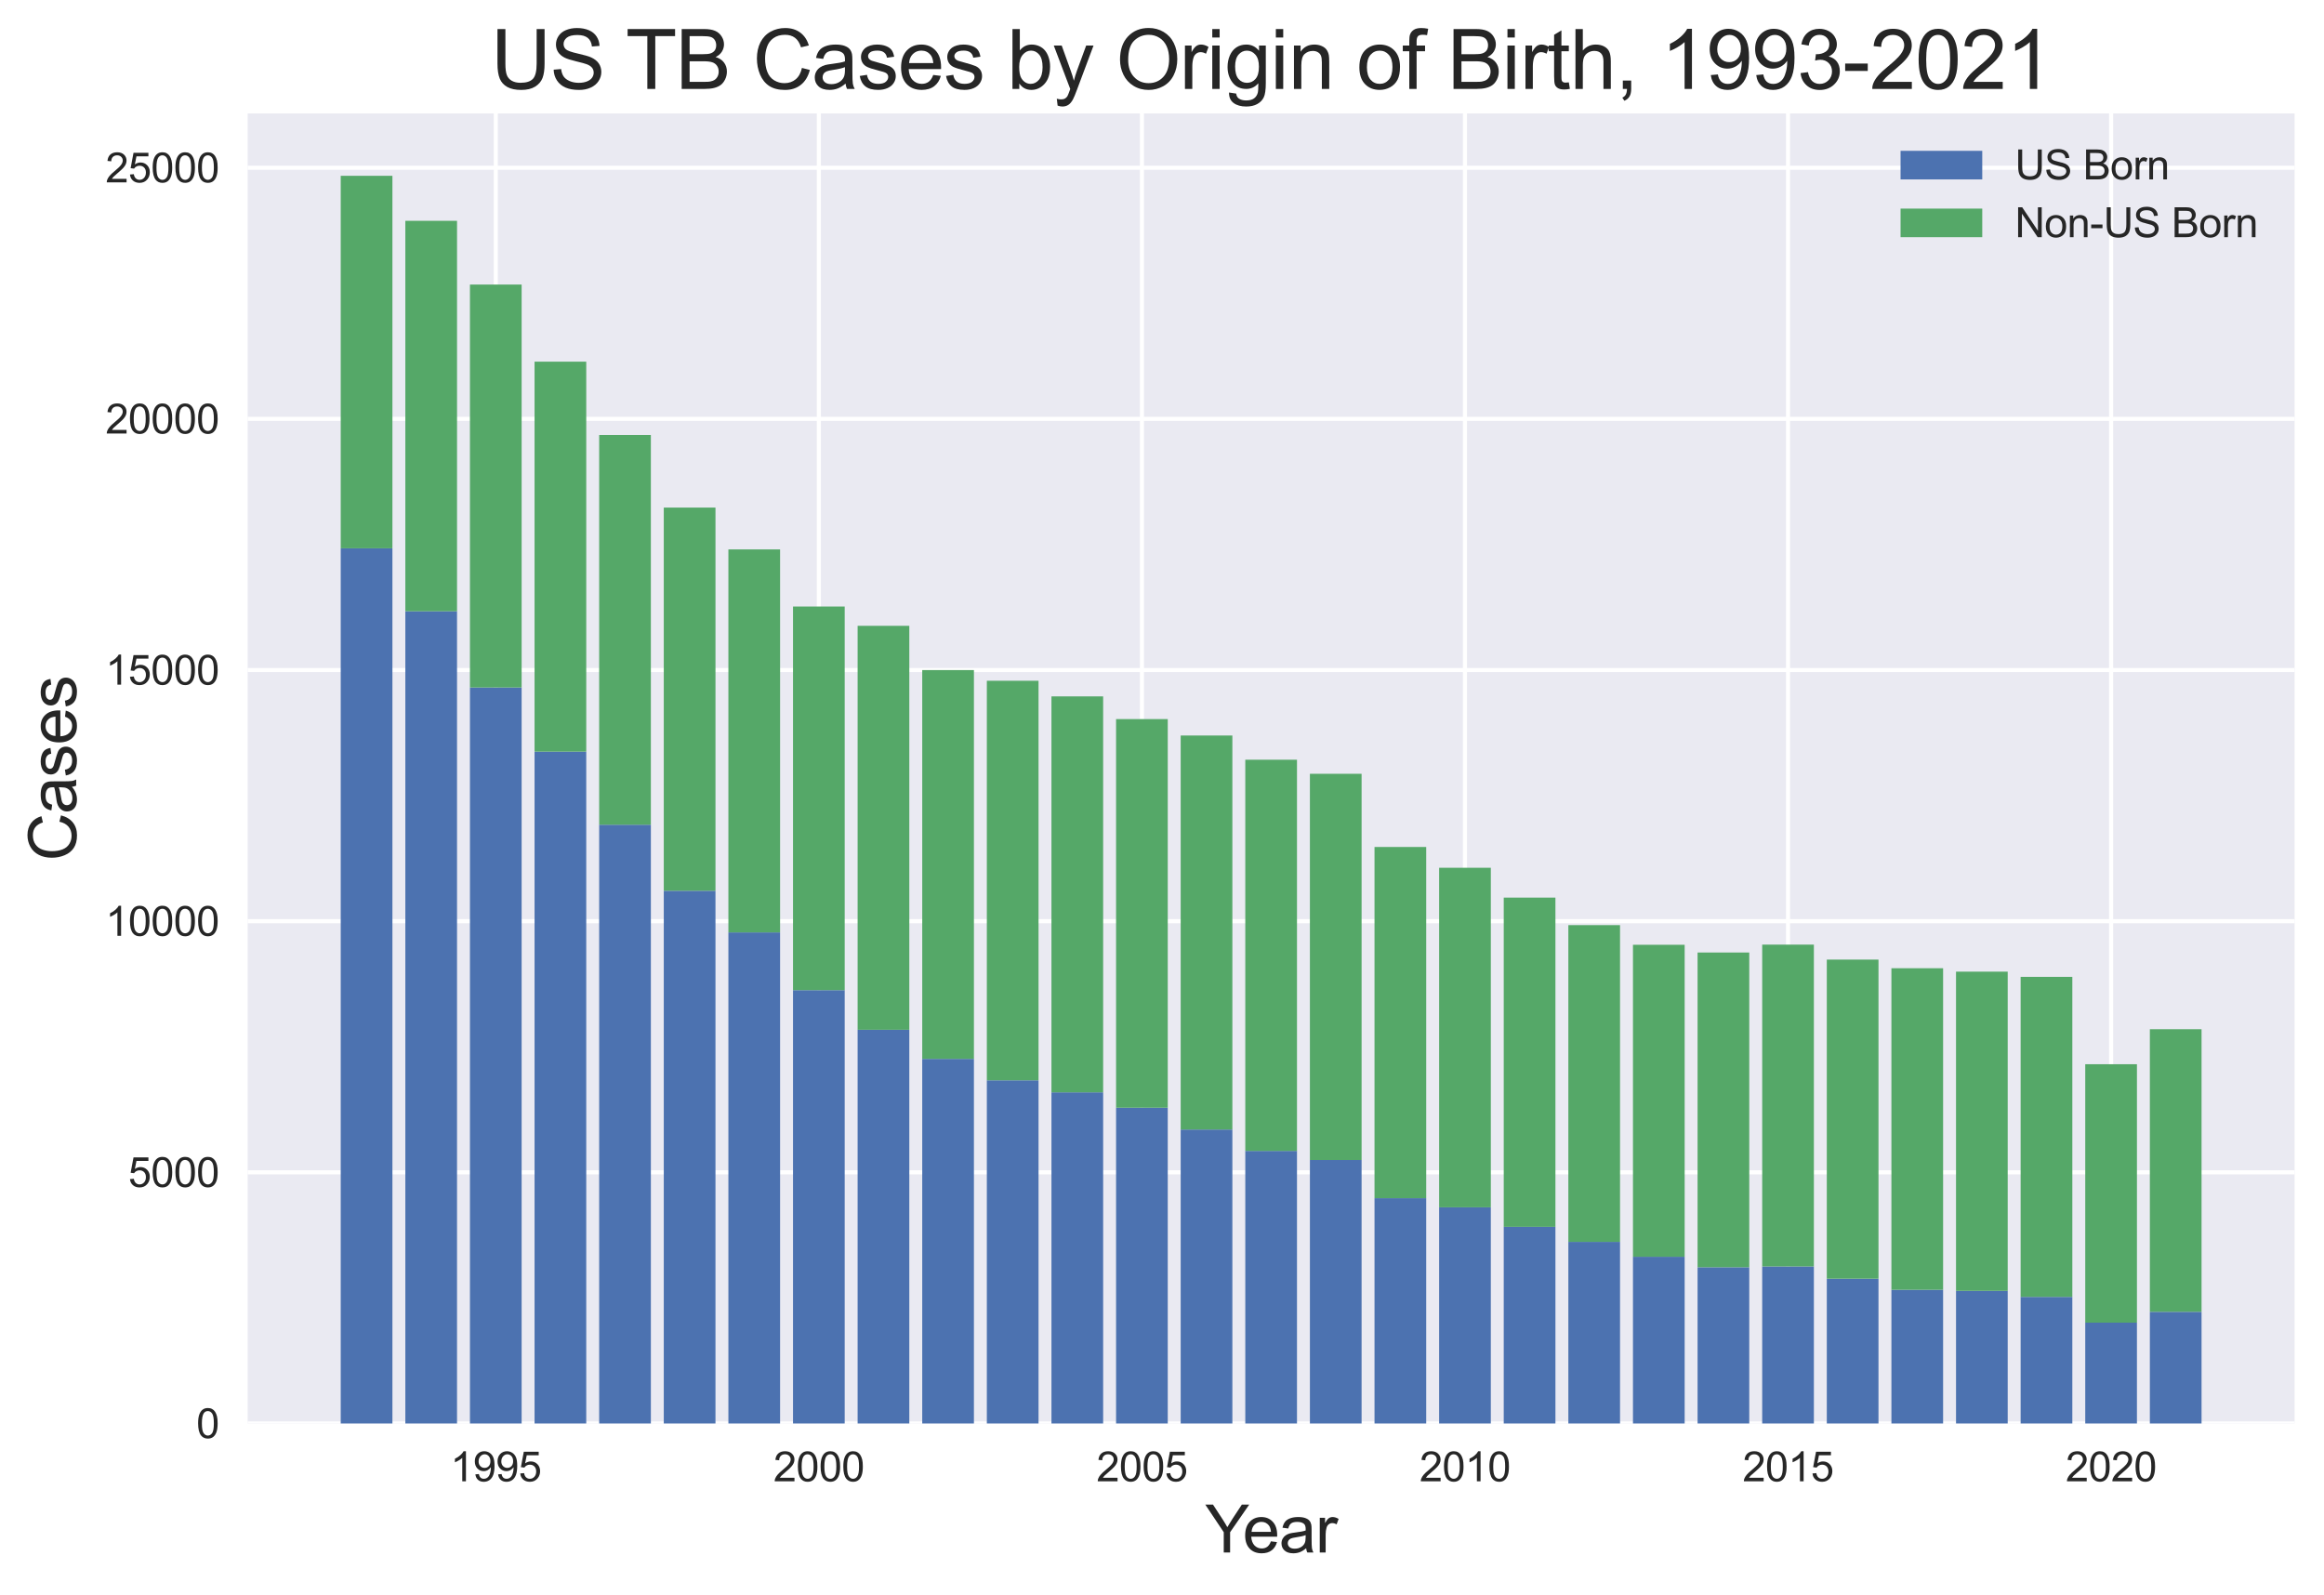<?xml version="1.0" encoding="utf-8" standalone="no"?>
<!DOCTYPE svg PUBLIC "-//W3C//DTD SVG 1.1//EN"
  "http://www.w3.org/Graphics/SVG/1.1/DTD/svg11.dtd">
<svg xmlns:xlink="http://www.w3.org/1999/xlink" width="568.957pt" height="390.51pt" viewBox="0 0 568.957 390.51" xmlns="http://www.w3.org/2000/svg" version="1.1">
 <defs>
  <style type="text/css">*{stroke-linejoin: round; stroke-linecap: butt}</style>
 </defs>
 <g id="figure_1">
  <g id="patch_1">
   <path d="M 0 390.51 
L 568.957 390.51 
L 568.957 0 
L 0 0 
z
" style="fill: #ffffff"/>
  </g>
  <g id="axes_1">
   <g id="patch_2">
    <path d="M 60.637 348.532 
L 561.757 348.532 
L 561.757 27.772 
L 60.637 27.772 
z
" style="fill: #eaeaf2"/>
   </g>
   <g id="matplotlib.axis_1">
    <g id="xtick_1">
     <g id="line2d_1">
      <path d="M 121.379 348.532 
L 121.379 27.772 
" clip-path="url(#p380210448c)" style="fill: none; stroke: #ffffff; stroke-linecap: round"/>
     </g>
     <g id="line2d_2"/>
     <g id="text_1">
      <!-- 1995 -->
      <g style="fill: #262626" transform="translate(110.257 362.69) scale(0.1 -0.1)">
       <defs>
        <path id="ArialMT-31" d="M 2384 0 
L 1822 0 
L 1822 3584 
Q 1619 3391 1289 3197 
Q 959 3003 697 2906 
L 697 3450 
Q 1169 3672 1522 3987 
Q 1875 4303 2022 4600 
L 2384 4600 
L 2384 0 
z
" transform="scale(0.016)"/>
        <path id="ArialMT-39" d="M 350 1059 
L 891 1109 
Q 959 728 1153 556 
Q 1347 384 1650 384 
Q 1909 384 2104 503 
Q 2300 622 2425 820 
Q 2550 1019 2634 1356 
Q 2719 1694 2719 2044 
Q 2719 2081 2716 2156 
Q 2547 1888 2255 1720 
Q 1963 1553 1622 1553 
Q 1053 1553 659 1965 
Q 266 2378 266 3053 
Q 266 3750 677 4175 
Q 1088 4600 1706 4600 
Q 2153 4600 2523 4359 
Q 2894 4119 3086 3673 
Q 3278 3228 3278 2384 
Q 3278 1506 3087 986 
Q 2897 466 2520 194 
Q 2144 -78 1638 -78 
Q 1100 -78 759 220 
Q 419 519 350 1059 
z
M 2653 3081 
Q 2653 3566 2395 3850 
Q 2138 4134 1775 4134 
Q 1400 4134 1122 3828 
Q 844 3522 844 3034 
Q 844 2597 1108 2323 
Q 1372 2050 1759 2050 
Q 2150 2050 2401 2323 
Q 2653 2597 2653 3081 
z
" transform="scale(0.016)"/>
        <path id="ArialMT-35" d="M 266 1200 
L 856 1250 
Q 922 819 1161 601 
Q 1400 384 1738 384 
Q 2144 384 2425 690 
Q 2706 997 2706 1503 
Q 2706 1984 2436 2262 
Q 2166 2541 1728 2541 
Q 1456 2541 1237 2417 
Q 1019 2294 894 2097 
L 366 2166 
L 809 4519 
L 3088 4519 
L 3088 3981 
L 1259 3981 
L 1013 2750 
Q 1425 3038 1878 3038 
Q 2478 3038 2890 2622 
Q 3303 2206 3303 1553 
Q 3303 931 2941 478 
Q 2500 -78 1738 -78 
Q 1113 -78 717 272 
Q 322 622 266 1200 
z
" transform="scale(0.016)"/>
       </defs>
       <use xlink:href="#ArialMT-31"/>
       <use xlink:href="#ArialMT-39" x="55.615"/>
       <use xlink:href="#ArialMT-39" x="111.23"/>
       <use xlink:href="#ArialMT-35" x="166.846"/>
      </g>
     </g>
    </g>
    <g id="xtick_2">
     <g id="line2d_3">
      <path d="M 200.47 348.532 
L 200.47 27.772 
" clip-path="url(#p380210448c)" style="fill: none; stroke: #ffffff; stroke-linecap: round"/>
     </g>
     <g id="line2d_4"/>
     <g id="text_2">
      <!-- 2000 -->
      <g style="fill: #262626" transform="translate(189.348 362.69) scale(0.1 -0.1)">
       <defs>
        <path id="ArialMT-32" d="M 3222 541 
L 3222 0 
L 194 0 
Q 188 203 259 391 
Q 375 700 629 1000 
Q 884 1300 1366 1694 
Q 2113 2306 2375 2664 
Q 2638 3022 2638 3341 
Q 2638 3675 2398 3904 
Q 2159 4134 1775 4134 
Q 1369 4134 1125 3890 
Q 881 3647 878 3216 
L 300 3275 
Q 359 3922 746 4261 
Q 1134 4600 1788 4600 
Q 2447 4600 2831 4234 
Q 3216 3869 3216 3328 
Q 3216 3053 3103 2787 
Q 2991 2522 2730 2228 
Q 2469 1934 1863 1422 
Q 1356 997 1212 845 
Q 1069 694 975 541 
L 3222 541 
z
" transform="scale(0.016)"/>
        <path id="ArialMT-30" d="M 266 2259 
Q 266 3072 433 3567 
Q 600 4063 929 4331 
Q 1259 4600 1759 4600 
Q 2128 4600 2406 4451 
Q 2684 4303 2865 4023 
Q 3047 3744 3150 3342 
Q 3253 2941 3253 2259 
Q 3253 1453 3087 958 
Q 2922 463 2592 192 
Q 2263 -78 1759 -78 
Q 1097 -78 719 397 
Q 266 969 266 2259 
z
M 844 2259 
Q 844 1131 1108 757 
Q 1372 384 1759 384 
Q 2147 384 2411 759 
Q 2675 1134 2675 2259 
Q 2675 3391 2411 3762 
Q 2147 4134 1753 4134 
Q 1366 4134 1134 3806 
Q 844 3388 844 2259 
z
" transform="scale(0.016)"/>
       </defs>
       <use xlink:href="#ArialMT-32"/>
       <use xlink:href="#ArialMT-30" x="55.615"/>
       <use xlink:href="#ArialMT-30" x="111.23"/>
       <use xlink:href="#ArialMT-30" x="166.846"/>
      </g>
     </g>
    </g>
    <g id="xtick_3">
     <g id="line2d_5">
      <path d="M 279.561 348.532 
L 279.561 27.772 
" clip-path="url(#p380210448c)" style="fill: none; stroke: #ffffff; stroke-linecap: round"/>
     </g>
     <g id="line2d_6"/>
     <g id="text_3">
      <!-- 2005 -->
      <g style="fill: #262626" transform="translate(268.439 362.69) scale(0.1 -0.1)">
       <use xlink:href="#ArialMT-32"/>
       <use xlink:href="#ArialMT-30" x="55.615"/>
       <use xlink:href="#ArialMT-30" x="111.23"/>
       <use xlink:href="#ArialMT-35" x="166.846"/>
      </g>
     </g>
    </g>
    <g id="xtick_4">
     <g id="line2d_7">
      <path d="M 358.652 348.532 
L 358.652 27.772 
" clip-path="url(#p380210448c)" style="fill: none; stroke: #ffffff; stroke-linecap: round"/>
     </g>
     <g id="line2d_8"/>
     <g id="text_4">
      <!-- 2010 -->
      <g style="fill: #262626" transform="translate(347.53 362.69) scale(0.1 -0.1)">
       <use xlink:href="#ArialMT-32"/>
       <use xlink:href="#ArialMT-30" x="55.615"/>
       <use xlink:href="#ArialMT-31" x="111.23"/>
       <use xlink:href="#ArialMT-30" x="166.846"/>
      </g>
     </g>
    </g>
    <g id="xtick_5">
     <g id="line2d_9">
      <path d="M 437.743 348.532 
L 437.743 27.772 
" clip-path="url(#p380210448c)" style="fill: none; stroke: #ffffff; stroke-linecap: round"/>
     </g>
     <g id="line2d_10"/>
     <g id="text_5">
      <!-- 2015 -->
      <g style="fill: #262626" transform="translate(426.621 362.69) scale(0.1 -0.1)">
       <use xlink:href="#ArialMT-32"/>
       <use xlink:href="#ArialMT-30" x="55.615"/>
       <use xlink:href="#ArialMT-31" x="111.23"/>
       <use xlink:href="#ArialMT-35" x="166.846"/>
      </g>
     </g>
    </g>
    <g id="xtick_6">
     <g id="line2d_11">
      <path d="M 516.834 348.532 
L 516.834 27.772 
" clip-path="url(#p380210448c)" style="fill: none; stroke: #ffffff; stroke-linecap: round"/>
     </g>
     <g id="line2d_12"/>
     <g id="text_6">
      <!-- 2020 -->
      <g style="fill: #262626" transform="translate(505.712 362.69) scale(0.1 -0.1)">
       <use xlink:href="#ArialMT-32"/>
       <use xlink:href="#ArialMT-30" x="55.615"/>
       <use xlink:href="#ArialMT-32" x="111.23"/>
       <use xlink:href="#ArialMT-30" x="166.846"/>
      </g>
     </g>
    </g>
    <g id="text_7">
     <!-- Year -->
     <g style="fill: #262626" transform="translate(295.03 380.13) scale(0.16 -0.16)">
      <defs>
       <path id="ArialMT-59" d="M 1784 0 
L 1784 1941 
L 19 4581 
L 756 4581 
L 1659 3200 
Q 1909 2813 2125 2425 
Q 2331 2784 2625 3234 
L 3513 4581 
L 4219 4581 
L 2391 1941 
L 2391 0 
L 1784 0 
z
" transform="scale(0.016)"/>
       <path id="ArialMT-65" d="M 2694 1069 
L 3275 997 
Q 3138 488 2766 206 
Q 2394 -75 1816 -75 
Q 1088 -75 661 373 
Q 234 822 234 1631 
Q 234 2469 665 2931 
Q 1097 3394 1784 3394 
Q 2450 3394 2872 2941 
Q 3294 2488 3294 1666 
Q 3294 1616 3291 1516 
L 816 1516 
Q 847 969 1125 678 
Q 1403 388 1819 388 
Q 2128 388 2347 550 
Q 2566 713 2694 1069 
z
M 847 1978 
L 2700 1978 
Q 2663 2397 2488 2606 
Q 2219 2931 1791 2931 
Q 1403 2931 1139 2672 
Q 875 2413 847 1978 
z
" transform="scale(0.016)"/>
       <path id="ArialMT-61" d="M 2588 409 
Q 2275 144 1986 34 
Q 1697 -75 1366 -75 
Q 819 -75 525 192 
Q 231 459 231 875 
Q 231 1119 342 1320 
Q 453 1522 633 1644 
Q 813 1766 1038 1828 
Q 1203 1872 1538 1913 
Q 2219 1994 2541 2106 
Q 2544 2222 2544 2253 
Q 2544 2597 2384 2738 
Q 2169 2928 1744 2928 
Q 1347 2928 1158 2789 
Q 969 2650 878 2297 
L 328 2372 
Q 403 2725 575 2942 
Q 747 3159 1072 3276 
Q 1397 3394 1825 3394 
Q 2250 3394 2515 3294 
Q 2781 3194 2906 3042 
Q 3031 2891 3081 2659 
Q 3109 2516 3109 2141 
L 3109 1391 
Q 3109 606 3145 398 
Q 3181 191 3288 0 
L 2700 0 
Q 2613 175 2588 409 
z
M 2541 1666 
Q 2234 1541 1622 1453 
Q 1275 1403 1131 1340 
Q 988 1278 909 1158 
Q 831 1038 831 891 
Q 831 666 1001 516 
Q 1172 366 1500 366 
Q 1825 366 2078 508 
Q 2331 650 2450 897 
Q 2541 1088 2541 1459 
L 2541 1666 
z
" transform="scale(0.016)"/>
       <path id="ArialMT-72" d="M 416 0 
L 416 3319 
L 922 3319 
L 922 2816 
Q 1116 3169 1280 3281 
Q 1444 3394 1641 3394 
Q 1925 3394 2219 3213 
L 2025 2691 
Q 1819 2813 1613 2813 
Q 1428 2813 1281 2702 
Q 1134 2591 1072 2394 
Q 978 2094 978 1738 
L 978 0 
L 416 0 
z
" transform="scale(0.016)"/>
      </defs>
      <use xlink:href="#ArialMT-59"/>
      <use xlink:href="#ArialMT-65" x="57.574"/>
      <use xlink:href="#ArialMT-61" x="113.189"/>
      <use xlink:href="#ArialMT-72" x="168.805"/>
     </g>
    </g>
   </g>
   <g id="matplotlib.axis_2">
    <g id="ytick_1">
     <g id="line2d_13">
      <path d="M 60.637 348.532 
L 561.757 348.532 
" clip-path="url(#p380210448c)" style="fill: none; stroke: #ffffff; stroke-linecap: round"/>
     </g>
     <g id="line2d_14"/>
     <g id="text_8">
      <!-- 0 -->
      <g style="fill: #262626" transform="translate(48.076 352.111) scale(0.1 -0.1)">
       <use xlink:href="#ArialMT-30"/>
      </g>
     </g>
    </g>
    <g id="ytick_2">
     <g id="line2d_15">
      <path d="M 60.637 287.039 
L 561.757 287.039 
" clip-path="url(#p380210448c)" style="fill: none; stroke: #ffffff; stroke-linecap: round"/>
     </g>
     <g id="line2d_16"/>
     <g id="text_9">
      <!-- 5000 -->
      <g style="fill: #262626" transform="translate(31.393 290.618) scale(0.1 -0.1)">
       <use xlink:href="#ArialMT-35"/>
       <use xlink:href="#ArialMT-30" x="55.615"/>
       <use xlink:href="#ArialMT-30" x="111.23"/>
       <use xlink:href="#ArialMT-30" x="166.846"/>
      </g>
     </g>
    </g>
    <g id="ytick_3">
     <g id="line2d_17">
      <path d="M 60.637 225.546 
L 561.757 225.546 
" clip-path="url(#p380210448c)" style="fill: none; stroke: #ffffff; stroke-linecap: round"/>
     </g>
     <g id="line2d_18"/>
     <g id="text_10">
      <!-- 10000 -->
      <g style="fill: #262626" transform="translate(25.832 229.124) scale(0.1 -0.1)">
       <use xlink:href="#ArialMT-31"/>
       <use xlink:href="#ArialMT-30" x="55.615"/>
       <use xlink:href="#ArialMT-30" x="111.23"/>
       <use xlink:href="#ArialMT-30" x="166.846"/>
       <use xlink:href="#ArialMT-30" x="222.461"/>
      </g>
     </g>
    </g>
    <g id="ytick_4">
     <g id="line2d_19">
      <path d="M 60.637 164.052 
L 561.757 164.052 
" clip-path="url(#p380210448c)" style="fill: none; stroke: #ffffff; stroke-linecap: round"/>
     </g>
     <g id="line2d_20"/>
     <g id="text_11">
      <!-- 15000 -->
      <g style="fill: #262626" transform="translate(25.832 167.631) scale(0.1 -0.1)">
       <use xlink:href="#ArialMT-31"/>
       <use xlink:href="#ArialMT-35" x="55.615"/>
       <use xlink:href="#ArialMT-30" x="111.23"/>
       <use xlink:href="#ArialMT-30" x="166.846"/>
       <use xlink:href="#ArialMT-30" x="222.461"/>
      </g>
     </g>
    </g>
    <g id="ytick_5">
     <g id="line2d_21">
      <path d="M 60.637 102.559 
L 561.757 102.559 
" clip-path="url(#p380210448c)" style="fill: none; stroke: #ffffff; stroke-linecap: round"/>
     </g>
     <g id="line2d_22"/>
     <g id="text_12">
      <!-- 20000 -->
      <g style="fill: #262626" transform="translate(25.832 106.138) scale(0.1 -0.1)">
       <use xlink:href="#ArialMT-32"/>
       <use xlink:href="#ArialMT-30" x="55.615"/>
       <use xlink:href="#ArialMT-30" x="111.23"/>
       <use xlink:href="#ArialMT-30" x="166.846"/>
       <use xlink:href="#ArialMT-30" x="222.461"/>
      </g>
     </g>
    </g>
    <g id="ytick_6">
     <g id="line2d_23">
      <path d="M 60.637 41.066 
L 561.757 41.066 
" clip-path="url(#p380210448c)" style="fill: none; stroke: #ffffff; stroke-linecap: round"/>
     </g>
     <g id="line2d_24"/>
     <g id="text_13">
      <!-- 25000 -->
      <g style="fill: #262626" transform="translate(25.832 44.645) scale(0.1 -0.1)">
       <use xlink:href="#ArialMT-32"/>
       <use xlink:href="#ArialMT-35" x="55.615"/>
       <use xlink:href="#ArialMT-30" x="111.23"/>
       <use xlink:href="#ArialMT-30" x="166.846"/>
       <use xlink:href="#ArialMT-30" x="222.461"/>
      </g>
     </g>
    </g>
    <g id="text_14">
     <!-- Cases -->
     <g style="fill: #262626" transform="translate(18.652 210.827) rotate(-90) scale(0.16 -0.16)">
      <defs>
       <path id="ArialMT-43" d="M 3763 1606 
L 4369 1453 
Q 4178 706 3683 314 
Q 3188 -78 2472 -78 
Q 1731 -78 1267 223 
Q 803 525 561 1097 
Q 319 1669 319 2325 
Q 319 3041 592 3573 
Q 866 4106 1370 4382 
Q 1875 4659 2481 4659 
Q 3169 4659 3637 4309 
Q 4106 3959 4291 3325 
L 3694 3184 
Q 3534 3684 3231 3912 
Q 2928 4141 2469 4141 
Q 1941 4141 1586 3887 
Q 1231 3634 1087 3207 
Q 944 2781 944 2328 
Q 944 1744 1114 1308 
Q 1284 872 1643 656 
Q 2003 441 2422 441 
Q 2931 441 3284 734 
Q 3638 1028 3763 1606 
z
" transform="scale(0.016)"/>
       <path id="ArialMT-73" d="M 197 991 
L 753 1078 
Q 800 744 1014 566 
Q 1228 388 1613 388 
Q 2000 388 2187 545 
Q 2375 703 2375 916 
Q 2375 1106 2209 1216 
Q 2094 1291 1634 1406 
Q 1016 1563 777 1677 
Q 538 1791 414 1992 
Q 291 2194 291 2438 
Q 291 2659 392 2848 
Q 494 3038 669 3163 
Q 800 3259 1026 3326 
Q 1253 3394 1513 3394 
Q 1903 3394 2198 3281 
Q 2494 3169 2634 2976 
Q 2775 2784 2828 2463 
L 2278 2388 
Q 2241 2644 2061 2787 
Q 1881 2931 1553 2931 
Q 1166 2931 1000 2803 
Q 834 2675 834 2503 
Q 834 2394 903 2306 
Q 972 2216 1119 2156 
Q 1203 2125 1616 2013 
Q 2213 1853 2448 1751 
Q 2684 1650 2818 1456 
Q 2953 1263 2953 975 
Q 2953 694 2789 445 
Q 2625 197 2315 61 
Q 2006 -75 1616 -75 
Q 969 -75 630 194 
Q 291 463 197 991 
z
" transform="scale(0.016)"/>
      </defs>
      <use xlink:href="#ArialMT-43"/>
      <use xlink:href="#ArialMT-61" x="72.217"/>
      <use xlink:href="#ArialMT-73" x="127.832"/>
      <use xlink:href="#ArialMT-65" x="177.832"/>
      <use xlink:href="#ArialMT-73" x="233.447"/>
     </g>
    </g>
   </g>
   <g id="patch_3">
    <path d="M 83.415 348.532 
L 96.07 348.532 
L 96.07 134.253 
L 83.415 134.253 
z
" clip-path="url(#p380210448c)" style="fill: #4c72b0"/>
   </g>
   <g id="patch_4">
    <path d="M 99.234 348.532 
L 111.888 348.532 
L 111.888 149.663 
L 99.234 149.663 
z
" clip-path="url(#p380210448c)" style="fill: #4c72b0"/>
   </g>
   <g id="patch_5">
    <path d="M 115.052 348.532 
L 127.706 348.532 
L 127.706 168.332 
L 115.052 168.332 
z
" clip-path="url(#p380210448c)" style="fill: #4c72b0"/>
   </g>
   <g id="patch_6">
    <path d="M 130.87 348.532 
L 143.524 348.532 
L 143.524 184.038 
L 130.87 184.038 
z
" clip-path="url(#p380210448c)" style="fill: #4c72b0"/>
   </g>
   <g id="patch_7">
    <path d="M 146.688 348.532 
L 159.343 348.532 
L 159.343 201.932 
L 146.688 201.932 
z
" clip-path="url(#p380210448c)" style="fill: #4c72b0"/>
   </g>
   <g id="patch_8">
    <path d="M 162.506 348.532 
L 175.161 348.532 
L 175.161 218.093 
L 162.506 218.093 
z
" clip-path="url(#p380210448c)" style="fill: #4c72b0"/>
   </g>
   <g id="patch_9">
    <path d="M 178.324 348.532 
L 190.979 348.532 
L 190.979 228.3 
L 178.324 228.3 
z
" clip-path="url(#p380210448c)" style="fill: #4c72b0"/>
   </g>
   <g id="patch_10">
    <path d="M 194.143 348.532 
L 206.797 348.532 
L 206.797 242.432 
L 194.143 242.432 
z
" clip-path="url(#p380210448c)" style="fill: #4c72b0"/>
   </g>
   <g id="patch_11">
    <path d="M 209.961 348.532 
L 222.615 348.532 
L 222.615 252.135 
L 209.961 252.135 
z
" clip-path="url(#p380210448c)" style="fill: #4c72b0"/>
   </g>
   <g id="patch_12">
    <path d="M 225.779 348.532 
L 238.434 348.532 
L 238.434 259.256 
L 225.779 259.256 
z
" clip-path="url(#p380210448c)" style="fill: #4c72b0"/>
   </g>
   <g id="patch_13">
    <path d="M 241.597 348.532 
L 254.252 348.532 
L 254.252 264.508 
L 241.597 264.508 
z
" clip-path="url(#p380210448c)" style="fill: #4c72b0"/>
   </g>
   <g id="patch_14">
    <path d="M 257.415 348.532 
L 270.07 348.532 
L 270.07 267.459 
L 257.415 267.459 
z
" clip-path="url(#p380210448c)" style="fill: #4c72b0"/>
   </g>
   <g id="patch_15">
    <path d="M 273.234 348.532 
L 285.888 348.532 
L 285.888 271.223 
L 273.234 271.223 
z
" clip-path="url(#p380210448c)" style="fill: #4c72b0"/>
   </g>
   <g id="patch_16">
    <path d="M 289.052 348.532 
L 301.706 348.532 
L 301.706 276.56 
L 289.052 276.56 
z
" clip-path="url(#p380210448c)" style="fill: #4c72b0"/>
   </g>
   <g id="patch_17">
    <path d="M 304.87 348.532 
L 317.524 348.532 
L 317.524 281.799 
L 304.87 281.799 
z
" clip-path="url(#p380210448c)" style="fill: #4c72b0"/>
   </g>
   <g id="patch_18">
    <path d="M 320.688 348.532 
L 333.343 348.532 
L 333.343 284.026 
L 320.688 284.026 
z
" clip-path="url(#p380210448c)" style="fill: #4c72b0"/>
   </g>
   <g id="patch_19">
    <path d="M 336.506 348.532 
L 349.161 348.532 
L 349.161 293.373 
L 336.506 293.373 
z
" clip-path="url(#p380210448c)" style="fill: #4c72b0"/>
   </g>
   <g id="patch_20">
    <path d="M 352.324 348.532 
L 364.979 348.532 
L 364.979 295.611 
L 352.324 295.611 
z
" clip-path="url(#p380210448c)" style="fill: #4c72b0"/>
   </g>
   <g id="patch_21">
    <path d="M 368.143 348.532 
L 380.797 348.532 
L 380.797 300.383 
L 368.143 300.383 
z
" clip-path="url(#p380210448c)" style="fill: #4c72b0"/>
   </g>
   <g id="patch_22">
    <path d="M 383.961 348.532 
L 396.615 348.532 
L 396.615 304.072 
L 383.961 304.072 
z
" clip-path="url(#p380210448c)" style="fill: #4c72b0"/>
   </g>
   <g id="patch_23">
    <path d="M 399.779 348.532 
L 412.434 348.532 
L 412.434 307.713 
L 399.779 307.713 
z
" clip-path="url(#p380210448c)" style="fill: #4c72b0"/>
   </g>
   <g id="patch_24">
    <path d="M 415.597 348.532 
L 428.252 348.532 
L 428.252 310.283 
L 415.597 310.283 
z
" clip-path="url(#p380210448c)" style="fill: #4c72b0"/>
   </g>
   <g id="patch_25">
    <path d="M 431.415 348.532 
L 444.07 348.532 
L 444.07 310.086 
L 431.415 310.086 
z
" clip-path="url(#p380210448c)" style="fill: #4c72b0"/>
   </g>
   <g id="patch_26">
    <path d="M 447.234 348.532 
L 459.888 348.532 
L 459.888 313.087 
L 447.234 313.087 
z
" clip-path="url(#p380210448c)" style="fill: #4c72b0"/>
   </g>
   <g id="patch_27">
    <path d="M 463.052 348.532 
L 475.706 348.532 
L 475.706 315.805 
L 463.052 315.805 
z
" clip-path="url(#p380210448c)" style="fill: #4c72b0"/>
   </g>
   <g id="patch_28">
    <path d="M 478.87 348.532 
L 491.524 348.532 
L 491.524 316.063 
L 478.87 316.063 
z
" clip-path="url(#p380210448c)" style="fill: #4c72b0"/>
   </g>
   <g id="patch_29">
    <path d="M 494.688 348.532 
L 507.343 348.532 
L 507.343 317.539 
L 494.688 317.539 
z
" clip-path="url(#p380210448c)" style="fill: #4c72b0"/>
   </g>
   <g id="patch_30">
    <path d="M 510.506 348.532 
L 523.161 348.532 
L 523.161 323.849 
L 510.506 323.849 
z
" clip-path="url(#p380210448c)" style="fill: #4c72b0"/>
   </g>
   <g id="patch_31">
    <path d="M 526.324 348.532 
L 538.979 348.532 
L 538.979 321.192 
L 526.324 321.192 
z
" clip-path="url(#p380210448c)" style="fill: #4c72b0"/>
   </g>
   <g id="patch_32">
    <path d="M 83.415 134.253 
L 96.07 134.253 
L 96.07 43.046 
L 83.415 43.046 
z
" clip-path="url(#p380210448c)" style="fill: #55a868"/>
   </g>
   <g id="patch_33">
    <path d="M 99.234 149.663 
L 111.888 149.663 
L 111.888 54.066 
L 99.234 54.066 
z
" clip-path="url(#p380210448c)" style="fill: #55a868"/>
   </g>
   <g id="patch_34">
    <path d="M 115.052 168.332 
L 127.706 168.332 
L 127.706 69.673 
L 115.052 69.673 
z
" clip-path="url(#p380210448c)" style="fill: #55a868"/>
   </g>
   <g id="patch_35">
    <path d="M 130.87 184.038 
L 143.524 184.038 
L 143.524 88.551 
L 130.87 88.551 
z
" clip-path="url(#p380210448c)" style="fill: #55a868"/>
   </g>
   <g id="patch_36">
    <path d="M 146.688 201.932 
L 159.343 201.932 
L 159.343 106.507 
L 146.688 106.507 
z
" clip-path="url(#p380210448c)" style="fill: #55a868"/>
   </g>
   <g id="patch_37">
    <path d="M 162.506 218.093 
L 175.161 218.093 
L 175.161 124.279 
L 162.506 124.279 
z
" clip-path="url(#p380210448c)" style="fill: #55a868"/>
   </g>
   <g id="patch_38">
    <path d="M 178.324 228.3 
L 190.979 228.3 
L 190.979 134.523 
L 178.324 134.523 
z
" clip-path="url(#p380210448c)" style="fill: #55a868"/>
   </g>
   <g id="patch_39">
    <path d="M 194.143 242.432 
L 206.797 242.432 
L 206.797 148.507 
L 194.143 148.507 
z
" clip-path="url(#p380210448c)" style="fill: #55a868"/>
   </g>
   <g id="patch_40">
    <path d="M 209.961 252.135 
L 222.615 252.135 
L 222.615 153.23 
L 209.961 153.23 
z
" clip-path="url(#p380210448c)" style="fill: #55a868"/>
   </g>
   <g id="patch_41">
    <path d="M 225.779 259.256 
L 238.434 259.256 
L 238.434 164.065 
L 225.779 164.065 
z
" clip-path="url(#p380210448c)" style="fill: #55a868"/>
   </g>
   <g id="patch_42">
    <path d="M 241.597 264.508 
L 254.252 264.508 
L 254.252 166.684 
L 241.597 166.684 
z
" clip-path="url(#p380210448c)" style="fill: #55a868"/>
   </g>
   <g id="patch_43">
    <path d="M 257.415 267.459 
L 270.07 267.459 
L 270.07 170.509 
L 257.415 170.509 
z
" clip-path="url(#p380210448c)" style="fill: #55a868"/>
   </g>
   <g id="patch_44">
    <path d="M 273.234 271.223 
L 285.888 271.223 
L 285.888 176.068 
L 273.234 176.068 
z
" clip-path="url(#p380210448c)" style="fill: #55a868"/>
   </g>
   <g id="patch_45">
    <path d="M 289.052 276.56 
L 301.706 276.56 
L 301.706 180.09 
L 289.052 180.09 
z
" clip-path="url(#p380210448c)" style="fill: #55a868"/>
   </g>
   <g id="patch_46">
    <path d="M 304.87 281.799 
L 317.524 281.799 
L 317.524 186.018 
L 304.87 186.018 
z
" clip-path="url(#p380210448c)" style="fill: #55a868"/>
   </g>
   <g id="patch_47">
    <path d="M 320.688 284.026 
L 333.343 284.026 
L 333.343 189.461 
L 320.688 189.461 
z
" clip-path="url(#p380210448c)" style="fill: #55a868"/>
   </g>
   <g id="patch_48">
    <path d="M 336.506 293.373 
L 349.161 293.373 
L 349.161 207.38 
L 336.506 207.38 
z
" clip-path="url(#p380210448c)" style="fill: #55a868"/>
   </g>
   <g id="patch_49">
    <path d="M 352.324 295.611 
L 364.979 295.611 
L 364.979 212.472 
L 352.324 212.472 
z
" clip-path="url(#p380210448c)" style="fill: #55a868"/>
   </g>
   <g id="patch_50">
    <path d="M 368.143 300.383 
L 380.797 300.383 
L 380.797 219.777 
L 368.143 219.777 
z
" clip-path="url(#p380210448c)" style="fill: #55a868"/>
   </g>
   <g id="patch_51">
    <path d="M 383.961 304.072 
L 396.615 304.072 
L 396.615 226.517 
L 383.961 226.517 
z
" clip-path="url(#p380210448c)" style="fill: #55a868"/>
   </g>
   <g id="patch_52">
    <path d="M 399.779 307.713 
L 412.434 307.713 
L 412.434 231.326 
L 399.779 231.326 
z
" clip-path="url(#p380210448c)" style="fill: #55a868"/>
   </g>
   <g id="patch_53">
    <path d="M 415.597 310.283 
L 428.252 310.283 
L 428.252 233.22 
L 415.597 233.22 
z
" clip-path="url(#p380210448c)" style="fill: #55a868"/>
   </g>
   <g id="patch_54">
    <path d="M 431.415 310.086 
L 444.07 310.086 
L 444.07 231.289 
L 431.415 231.289 
z
" clip-path="url(#p380210448c)" style="fill: #55a868"/>
   </g>
   <g id="patch_55">
    <path d="M 447.234 313.087 
L 459.888 313.087 
L 459.888 234.954 
L 447.234 234.954 
z
" clip-path="url(#p380210448c)" style="fill: #55a868"/>
   </g>
   <g id="patch_56">
    <path d="M 463.052 315.805 
L 475.706 315.805 
L 475.706 237.069 
L 463.052 237.069 
z
" clip-path="url(#p380210448c)" style="fill: #55a868"/>
   </g>
   <g id="patch_57">
    <path d="M 478.87 316.063 
L 491.524 316.063 
L 491.524 237.906 
L 478.87 237.906 
z
" clip-path="url(#p380210448c)" style="fill: #55a868"/>
   </g>
   <g id="patch_58">
    <path d="M 494.688 317.539 
L 507.343 317.539 
L 507.343 239.185 
L 494.688 239.185 
z
" clip-path="url(#p380210448c)" style="fill: #55a868"/>
   </g>
   <g id="patch_59">
    <path d="M 510.506 323.849 
L 523.161 323.849 
L 523.161 260.572 
L 510.506 260.572 
z
" clip-path="url(#p380210448c)" style="fill: #55a868"/>
   </g>
   <g id="patch_60">
    <path d="M 526.324 321.192 
L 538.979 321.192 
L 538.979 252 
L 526.324 252 
z
" clip-path="url(#p380210448c)" style="fill: #55a868"/>
   </g>
   <g id="patch_61">
    <path d="M 60.637 348.532 
L 60.637 27.772 
" style="fill: none"/>
   </g>
   <g id="patch_62">
    <path d="M 561.757 348.532 
L 561.757 27.772 
" style="fill: none"/>
   </g>
   <g id="patch_63">
    <path d="M 60.637 348.532 
L 561.757 348.532 
" style="fill: none"/>
   </g>
   <g id="patch_64">
    <path d="M 60.637 27.772 
L 561.757 27.772 
" style="fill: none"/>
   </g>
   <g id="text_15">
    <!-- US TB Cases by Origin of Birth, 1993-2021 -->
    <g style="fill: #262626" transform="translate(120.182 21.772) scale(0.2 -0.2)">
     <defs>
      <path id="ArialMT-55" d="M 3500 4581 
L 4106 4581 
L 4106 1934 
Q 4106 1244 3950 837 
Q 3794 431 3386 176 
Q 2978 -78 2316 -78 
Q 1672 -78 1262 144 
Q 853 366 678 786 
Q 503 1206 503 1934 
L 503 4581 
L 1109 4581 
L 1109 1938 
Q 1109 1341 1220 1058 
Q 1331 775 1601 622 
Q 1872 469 2263 469 
Q 2931 469 3215 772 
Q 3500 1075 3500 1938 
L 3500 4581 
z
" transform="scale(0.016)"/>
      <path id="ArialMT-53" d="M 288 1472 
L 859 1522 
Q 900 1178 1048 958 
Q 1197 738 1509 602 
Q 1822 466 2213 466 
Q 2559 466 2825 569 
Q 3091 672 3220 851 
Q 3350 1031 3350 1244 
Q 3350 1459 3225 1620 
Q 3100 1781 2813 1891 
Q 2628 1963 1997 2114 
Q 1366 2266 1113 2400 
Q 784 2572 623 2826 
Q 463 3081 463 3397 
Q 463 3744 659 4045 
Q 856 4347 1234 4503 
Q 1613 4659 2075 4659 
Q 2584 4659 2973 4495 
Q 3363 4331 3572 4012 
Q 3781 3694 3797 3291 
L 3216 3247 
Q 3169 3681 2898 3903 
Q 2628 4125 2100 4125 
Q 1550 4125 1298 3923 
Q 1047 3722 1047 3438 
Q 1047 3191 1225 3031 
Q 1400 2872 2139 2705 
Q 2878 2538 3153 2413 
Q 3553 2228 3743 1945 
Q 3934 1663 3934 1294 
Q 3934 928 3725 604 
Q 3516 281 3123 101 
Q 2731 -78 2241 -78 
Q 1619 -78 1198 103 
Q 778 284 539 648 
Q 300 1013 288 1472 
z
" transform="scale(0.016)"/>
      <path id="ArialMT-20" transform="scale(0.016)"/>
      <path id="ArialMT-54" d="M 1659 0 
L 1659 4041 
L 150 4041 
L 150 4581 
L 3781 4581 
L 3781 4041 
L 2266 4041 
L 2266 0 
L 1659 0 
z
" transform="scale(0.016)"/>
      <path id="ArialMT-42" d="M 469 0 
L 469 4581 
L 2188 4581 
Q 2713 4581 3030 4442 
Q 3347 4303 3526 4014 
Q 3706 3725 3706 3409 
Q 3706 3116 3547 2856 
Q 3388 2597 3066 2438 
Q 3481 2316 3704 2022 
Q 3928 1728 3928 1328 
Q 3928 1006 3792 729 
Q 3656 453 3456 303 
Q 3256 153 2954 76 
Q 2653 0 2216 0 
L 469 0 
z
M 1075 2656 
L 2066 2656 
Q 2469 2656 2644 2709 
Q 2875 2778 2992 2937 
Q 3109 3097 3109 3338 
Q 3109 3566 3000 3739 
Q 2891 3913 2687 3977 
Q 2484 4041 1991 4041 
L 1075 4041 
L 1075 2656 
z
M 1075 541 
L 2216 541 
Q 2509 541 2628 563 
Q 2838 600 2978 687 
Q 3119 775 3209 942 
Q 3300 1109 3300 1328 
Q 3300 1584 3169 1773 
Q 3038 1963 2805 2039 
Q 2572 2116 2134 2116 
L 1075 2116 
L 1075 541 
z
" transform="scale(0.016)"/>
      <path id="ArialMT-62" d="M 941 0 
L 419 0 
L 419 4581 
L 981 4581 
L 981 2947 
Q 1338 3394 1891 3394 
Q 2197 3394 2470 3270 
Q 2744 3147 2920 2923 
Q 3097 2700 3197 2384 
Q 3297 2069 3297 1709 
Q 3297 856 2875 390 
Q 2453 -75 1863 -75 
Q 1275 -75 941 416 
L 941 0 
z
M 934 1684 
Q 934 1088 1097 822 
Q 1363 388 1816 388 
Q 2184 388 2453 708 
Q 2722 1028 2722 1663 
Q 2722 2313 2464 2622 
Q 2206 2931 1841 2931 
Q 1472 2931 1203 2611 
Q 934 2291 934 1684 
z
" transform="scale(0.016)"/>
      <path id="ArialMT-79" d="M 397 -1278 
L 334 -750 
Q 519 -800 656 -800 
Q 844 -800 956 -737 
Q 1069 -675 1141 -563 
Q 1194 -478 1313 -144 
Q 1328 -97 1363 -6 
L 103 3319 
L 709 3319 
L 1400 1397 
Q 1534 1031 1641 628 
Q 1738 1016 1872 1384 
L 2581 3319 
L 3144 3319 
L 1881 -56 
Q 1678 -603 1566 -809 
Q 1416 -1088 1222 -1217 
Q 1028 -1347 759 -1347 
Q 597 -1347 397 -1278 
z
" transform="scale(0.016)"/>
      <path id="ArialMT-4f" d="M 309 2231 
Q 309 3372 921 4017 
Q 1534 4663 2503 4663 
Q 3138 4663 3647 4359 
Q 4156 4056 4423 3514 
Q 4691 2972 4691 2284 
Q 4691 1588 4409 1038 
Q 4128 488 3612 205 
Q 3097 -78 2500 -78 
Q 1853 -78 1343 234 
Q 834 547 571 1087 
Q 309 1628 309 2231 
z
M 934 2222 
Q 934 1394 1379 917 
Q 1825 441 2497 441 
Q 3181 441 3623 922 
Q 4066 1403 4066 2288 
Q 4066 2847 3877 3264 
Q 3688 3681 3323 3911 
Q 2959 4141 2506 4141 
Q 1863 4141 1398 3698 
Q 934 3256 934 2222 
z
" transform="scale(0.016)"/>
      <path id="ArialMT-69" d="M 425 3934 
L 425 4581 
L 988 4581 
L 988 3934 
L 425 3934 
z
M 425 0 
L 425 3319 
L 988 3319 
L 988 0 
L 425 0 
z
" transform="scale(0.016)"/>
      <path id="ArialMT-67" d="M 319 -275 
L 866 -356 
Q 900 -609 1056 -725 
Q 1266 -881 1628 -881 
Q 2019 -881 2231 -725 
Q 2444 -569 2519 -288 
Q 2563 -116 2559 434 
Q 2191 0 1641 0 
Q 956 0 581 494 
Q 206 988 206 1678 
Q 206 2153 378 2554 
Q 550 2956 876 3175 
Q 1203 3394 1644 3394 
Q 2231 3394 2613 2919 
L 2613 3319 
L 3131 3319 
L 3131 450 
Q 3131 -325 2973 -648 
Q 2816 -972 2473 -1159 
Q 2131 -1347 1631 -1347 
Q 1038 -1347 672 -1080 
Q 306 -813 319 -275 
z
M 784 1719 
Q 784 1066 1043 766 
Q 1303 466 1694 466 
Q 2081 466 2343 764 
Q 2606 1063 2606 1700 
Q 2606 2309 2336 2618 
Q 2066 2928 1684 2928 
Q 1309 2928 1046 2623 
Q 784 2319 784 1719 
z
" transform="scale(0.016)"/>
      <path id="ArialMT-6e" d="M 422 0 
L 422 3319 
L 928 3319 
L 928 2847 
Q 1294 3394 1984 3394 
Q 2284 3394 2536 3286 
Q 2788 3178 2913 3003 
Q 3038 2828 3088 2588 
Q 3119 2431 3119 2041 
L 3119 0 
L 2556 0 
L 2556 2019 
Q 2556 2363 2490 2533 
Q 2425 2703 2258 2804 
Q 2091 2906 1866 2906 
Q 1506 2906 1245 2678 
Q 984 2450 984 1813 
L 984 0 
L 422 0 
z
" transform="scale(0.016)"/>
      <path id="ArialMT-6f" d="M 213 1659 
Q 213 2581 725 3025 
Q 1153 3394 1769 3394 
Q 2453 3394 2887 2945 
Q 3322 2497 3322 1706 
Q 3322 1066 3130 698 
Q 2938 331 2570 128 
Q 2203 -75 1769 -75 
Q 1072 -75 642 372 
Q 213 819 213 1659 
z
M 791 1659 
Q 791 1022 1069 705 
Q 1347 388 1769 388 
Q 2188 388 2466 706 
Q 2744 1025 2744 1678 
Q 2744 2294 2464 2611 
Q 2184 2928 1769 2928 
Q 1347 2928 1069 2612 
Q 791 2297 791 1659 
z
" transform="scale(0.016)"/>
      <path id="ArialMT-66" d="M 556 0 
L 556 2881 
L 59 2881 
L 59 3319 
L 556 3319 
L 556 3672 
Q 556 4006 616 4169 
Q 697 4388 901 4523 
Q 1106 4659 1475 4659 
Q 1713 4659 2000 4603 
L 1916 4113 
Q 1741 4144 1584 4144 
Q 1328 4144 1222 4034 
Q 1116 3925 1116 3625 
L 1116 3319 
L 1763 3319 
L 1763 2881 
L 1116 2881 
L 1116 0 
L 556 0 
z
" transform="scale(0.016)"/>
      <path id="ArialMT-74" d="M 1650 503 
L 1731 6 
Q 1494 -44 1306 -44 
Q 1000 -44 831 53 
Q 663 150 594 308 
Q 525 466 525 972 
L 525 2881 
L 113 2881 
L 113 3319 
L 525 3319 
L 525 4141 
L 1084 4478 
L 1084 3319 
L 1650 3319 
L 1650 2881 
L 1084 2881 
L 1084 941 
Q 1084 700 1114 631 
Q 1144 563 1211 522 
Q 1278 481 1403 481 
Q 1497 481 1650 503 
z
" transform="scale(0.016)"/>
      <path id="ArialMT-68" d="M 422 0 
L 422 4581 
L 984 4581 
L 984 2938 
Q 1378 3394 1978 3394 
Q 2347 3394 2619 3248 
Q 2891 3103 3008 2847 
Q 3125 2591 3125 2103 
L 3125 0 
L 2563 0 
L 2563 2103 
Q 2563 2525 2380 2717 
Q 2197 2909 1863 2909 
Q 1613 2909 1392 2779 
Q 1172 2650 1078 2428 
Q 984 2206 984 1816 
L 984 0 
L 422 0 
z
" transform="scale(0.016)"/>
      <path id="ArialMT-2c" d="M 569 0 
L 569 641 
L 1209 641 
L 1209 0 
Q 1209 -353 1084 -570 
Q 959 -788 688 -906 
L 531 -666 
Q 709 -588 793 -436 
Q 878 -284 888 0 
L 569 0 
z
" transform="scale(0.016)"/>
      <path id="ArialMT-33" d="M 269 1209 
L 831 1284 
Q 928 806 1161 595 
Q 1394 384 1728 384 
Q 2125 384 2398 659 
Q 2672 934 2672 1341 
Q 2672 1728 2419 1979 
Q 2166 2231 1775 2231 
Q 1616 2231 1378 2169 
L 1441 2663 
Q 1497 2656 1531 2656 
Q 1891 2656 2178 2843 
Q 2466 3031 2466 3422 
Q 2466 3731 2256 3934 
Q 2047 4138 1716 4138 
Q 1388 4138 1169 3931 
Q 950 3725 888 3313 
L 325 3413 
Q 428 3978 793 4289 
Q 1159 4600 1703 4600 
Q 2078 4600 2393 4439 
Q 2709 4278 2876 4000 
Q 3044 3722 3044 3409 
Q 3044 3113 2884 2869 
Q 2725 2625 2413 2481 
Q 2819 2388 3044 2092 
Q 3269 1797 3269 1353 
Q 3269 753 2831 336 
Q 2394 -81 1725 -81 
Q 1122 -81 723 278 
Q 325 638 269 1209 
z
" transform="scale(0.016)"/>
      <path id="ArialMT-2d" d="M 203 1375 
L 203 1941 
L 1931 1941 
L 1931 1375 
L 203 1375 
z
" transform="scale(0.016)"/>
     </defs>
     <use xlink:href="#ArialMT-55"/>
     <use xlink:href="#ArialMT-53" x="72.217"/>
     <use xlink:href="#ArialMT-20" x="138.916"/>
     <use xlink:href="#ArialMT-54" x="164.949"/>
     <use xlink:href="#ArialMT-42" x="226.033"/>
     <use xlink:href="#ArialMT-20" x="292.732"/>
     <use xlink:href="#ArialMT-43" x="320.516"/>
     <use xlink:href="#ArialMT-61" x="392.732"/>
     <use xlink:href="#ArialMT-73" x="448.348"/>
     <use xlink:href="#ArialMT-65" x="498.348"/>
     <use xlink:href="#ArialMT-73" x="553.963"/>
     <use xlink:href="#ArialMT-20" x="603.963"/>
     <use xlink:href="#ArialMT-62" x="631.746"/>
     <use xlink:href="#ArialMT-79" x="687.361"/>
     <use xlink:href="#ArialMT-20" x="737.361"/>
     <use xlink:href="#ArialMT-4f" x="765.145"/>
     <use xlink:href="#ArialMT-72" x="842.928"/>
     <use xlink:href="#ArialMT-69" x="876.229"/>
     <use xlink:href="#ArialMT-67" x="898.445"/>
     <use xlink:href="#ArialMT-69" x="954.061"/>
     <use xlink:href="#ArialMT-6e" x="976.277"/>
     <use xlink:href="#ArialMT-20" x="1031.893"/>
     <use xlink:href="#ArialMT-6f" x="1059.676"/>
     <use xlink:href="#ArialMT-66" x="1115.291"/>
     <use xlink:href="#ArialMT-20" x="1143.074"/>
     <use xlink:href="#ArialMT-42" x="1170.857"/>
     <use xlink:href="#ArialMT-69" x="1237.557"/>
     <use xlink:href="#ArialMT-72" x="1259.773"/>
     <use xlink:href="#ArialMT-74" x="1293.074"/>
     <use xlink:href="#ArialMT-68" x="1320.857"/>
     <use xlink:href="#ArialMT-2c" x="1376.473"/>
     <use xlink:href="#ArialMT-20" x="1404.256"/>
     <use xlink:href="#ArialMT-31" x="1432.039"/>
     <use xlink:href="#ArialMT-39" x="1487.654"/>
     <use xlink:href="#ArialMT-39" x="1543.27"/>
     <use xlink:href="#ArialMT-33" x="1598.885"/>
     <use xlink:href="#ArialMT-2d" x="1654.5"/>
     <use xlink:href="#ArialMT-32" x="1687.801"/>
     <use xlink:href="#ArialMT-30" x="1743.416"/>
     <use xlink:href="#ArialMT-32" x="1799.031"/>
     <use xlink:href="#ArialMT-31" x="1854.646"/>
    </g>
   </g>
   <g id="legend_1">
    <g id="patch_65">
     <path d="M 465.292 43.93 
L 485.292 43.93 
L 485.292 36.93 
L 465.292 36.93 
z
" style="fill: #4c72b0"/>
    </g>
    <g id="text_16">
     <!-- US Born -->
     <g style="fill: #262626" transform="translate(493.292 43.93) scale(0.1 -0.1)">
      <use xlink:href="#ArialMT-55"/>
      <use xlink:href="#ArialMT-53" x="72.217"/>
      <use xlink:href="#ArialMT-20" x="138.916"/>
      <use xlink:href="#ArialMT-42" x="166.699"/>
      <use xlink:href="#ArialMT-6f" x="233.398"/>
      <use xlink:href="#ArialMT-72" x="289.014"/>
      <use xlink:href="#ArialMT-6e" x="322.314"/>
     </g>
    </g>
    <g id="patch_66">
     <path d="M 465.292 58.075 
L 485.292 58.075 
L 485.292 51.075 
L 465.292 51.075 
z
" style="fill: #55a868"/>
    </g>
    <g id="text_17">
     <!-- Non-US Born -->
     <g style="fill: #262626" transform="translate(493.292 58.075) scale(0.1 -0.1)">
      <defs>
       <path id="ArialMT-4e" d="M 488 0 
L 488 4581 
L 1109 4581 
L 3516 984 
L 3516 4581 
L 4097 4581 
L 4097 0 
L 3475 0 
L 1069 3600 
L 1069 0 
L 488 0 
z
" transform="scale(0.016)"/>
      </defs>
      <use xlink:href="#ArialMT-4e"/>
      <use xlink:href="#ArialMT-6f" x="72.217"/>
      <use xlink:href="#ArialMT-6e" x="127.832"/>
      <use xlink:href="#ArialMT-2d" x="183.447"/>
      <use xlink:href="#ArialMT-55" x="216.748"/>
      <use xlink:href="#ArialMT-53" x="288.965"/>
      <use xlink:href="#ArialMT-20" x="355.664"/>
      <use xlink:href="#ArialMT-42" x="383.447"/>
      <use xlink:href="#ArialMT-6f" x="450.146"/>
      <use xlink:href="#ArialMT-72" x="505.762"/>
      <use xlink:href="#ArialMT-6e" x="539.062"/>
     </g>
    </g>
   </g>
  </g>
 </g>
 <defs>
  <clipPath id="p380210448c">
   <rect x="60.637" y="27.772" width="501.12" height="320.76"/>
  </clipPath>
 </defs>
</svg>
